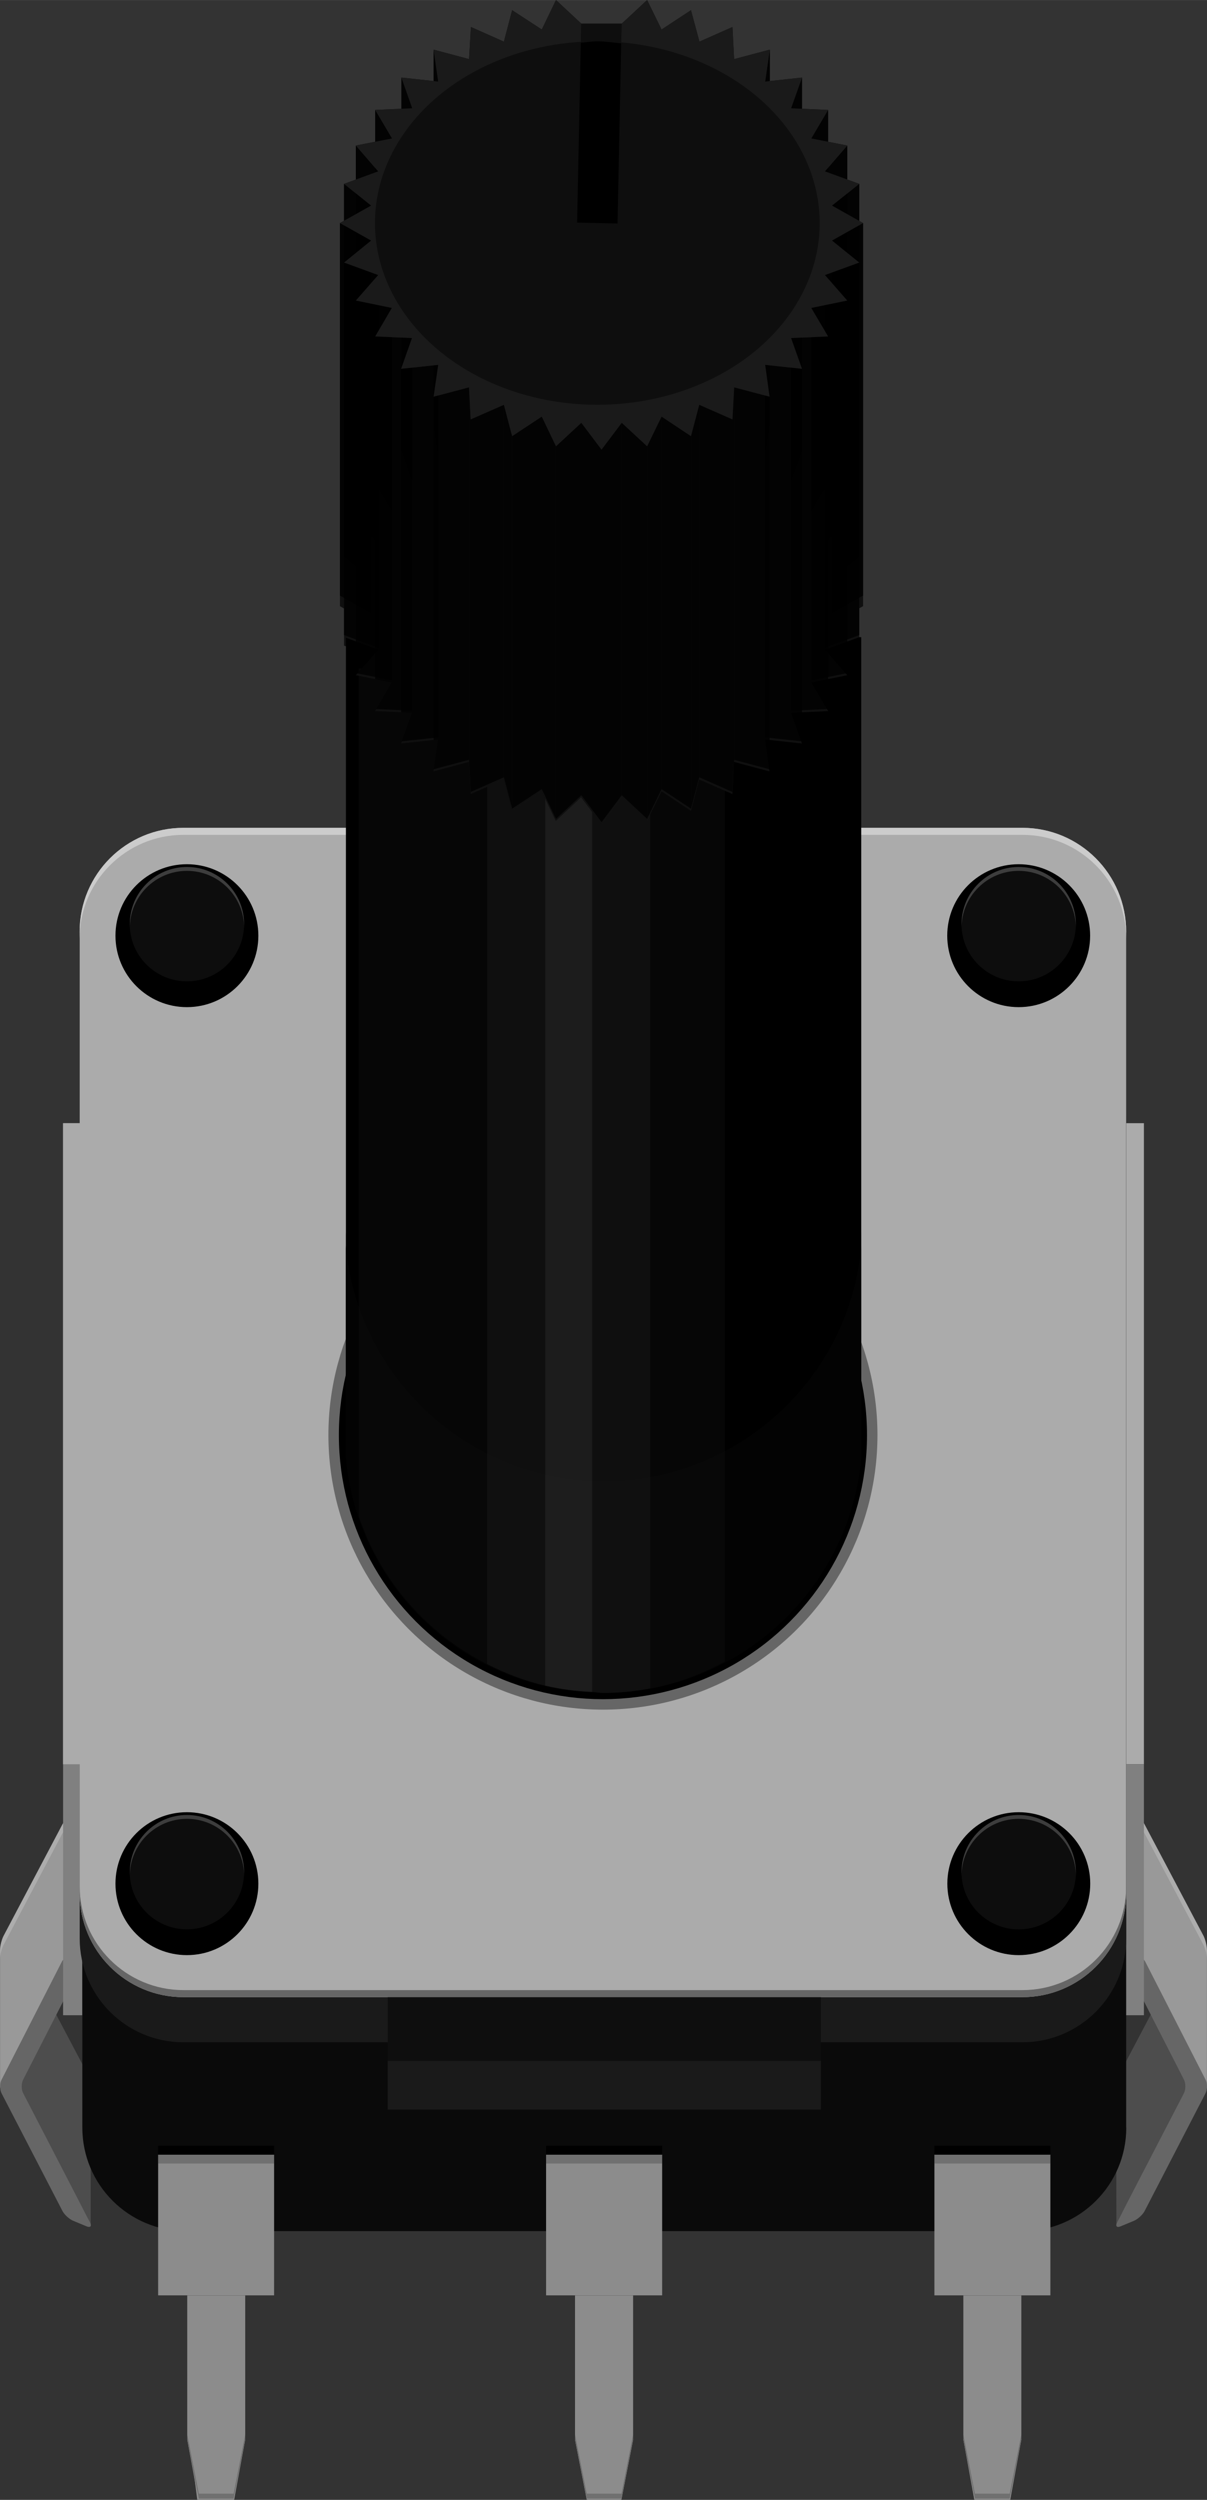 <?xml version='1.0' encoding='utf-8'?>
<!DOCTYPE svg>
<!-- Generator: Adobe Illustrator 16.0.0, SVG Export Plug-In . SVG Version: 6.00 Build 0)  -->
<svg xmlns="http://www.w3.org/2000/svg"  width="0.311in" xml:space="preserve" xmlns:xml="http://www.w3.org/XML/1998/namespace" x="0px" version="1.1" y="0px" height="0.644in" viewBox="0 0 22.401 46.385" baseProfile="basic" id="0">
 <rect x="0" y="0" width="22.401" height="46.385" fill="#333333" stroke="none"/>
 <desc   id="0.0" oldid="0.0">
  <referenceFile   id="0.0.0" oldid="0.0.0">starter-poti.svg</referenceFile>
 </desc>
 <g   id="0.1">
  <g   id="0.1.0">
   <g   id="0.1.0.0">
    <path  fill="#4D4D4D"  id="0.1.0.0.0" d="M1.618,41.137c0.036,0.069,0.065,0.203,0.065,0.125l0-2.527c0-0.078-0.03-0.198-0.066-0.267l-1.09-2.065c-0.036-0.068-0.066-0.062-0.066,0.017l-0.117,1.993c0,0.078-0.03,0.255,0.006,0.324L1.618,41.137z"/>
    <path  fill="#999999"  id="0.1.0.0.1" d="M0.066,38.588c-0.036,0.069-0.065,0.203-0.065,0.125l0-2.527c0-0.078,0.03-0.198,0.066-0.267l1.09-2.065c0.036-0.068,0.066-0.062,0.066,0.017v2.321c0,0.078-0.029,0.198-0.065,0.268L0.066,38.588z"/>
    <g   id="0.1.0.0.2">
     <path  fill="#666666"  id="0.1.0.0.2.0" d="M1.605,41.111c-0.036-0.069-0.094-0.183-0.13-0.252l-1.045-2.02c-0.036-0.069-0.036-0.183,0-0.252l1.035-2.025c0.036-0.069,0.008-0.155-0.062-0.19l-0.066-0.034c-0.069-0.035-0.155-0.008-0.19,0.062l-1.118,2.189c-0.036,0.069-0.035,0.183,0,0.252l1.13,2.183c0.036,0.069,0.124,0.15,0.196,0.181l0.25,0.104c0.072,0.03,0.102-0.002,0.066-0.071L1.605,41.111z"/>
    </g>
   </g>
   <rect  width="0.357" x="1.171" y="20.84" fill="#ABABAB"  height="11.896" id="0.1.0.1"/>
   <path  opacity="0.2" fill="#FFFFFF"  id="0.1.0.2" d="M1.222,34.04c0-0.078-0.03-0.085-0.066-0.017l-1.09,2.065C0.03,36.157,0,36.277,0,36.355v-0.17c0-0.078,0.03-0.198,0.066-0.267l1.09-2.065c0.036-0.068,0.066-0.062,0.066,0.017"/>
   <rect  width="0.357" x="1.171" y="32.736" fill="#808080"  height="4.656" id="0.1.0.3"/>
  </g>
  <g   id="0.1.1">
   <g   id="0.1.1.0">
    <path  fill="#4D4D4D"  id="0.1.1.0.0" d="M20.783,41.137c-0.035,0.069-0.064,0.203-0.064,0.125l-0.002-2.527c0-0.078,0.031-0.198,0.066-0.267l1.09-2.065c0.037-0.068,0.066-0.062,0.066,0.017l0.117,1.993c0,0.078,0.029,0.255-0.006,0.324L20.783,41.137z"/>
    <path  fill="#999999"  id="0.1.1.0.1" d="M22.336,38.588c0.035,0.069,0.064,0.203,0.064,0.125v-2.527c0-0.078-0.029-0.198-0.064-0.267l-1.092-2.065c-0.035-0.068-0.064-0.062-0.064,0.017v2.321c0,0.078,0.029,0.198,0.064,0.268L22.336,38.588z"/>
    <g   id="0.1.1.0.2">
     <path  fill="#666666"  id="0.1.1.0.2.0" d="M20.797,41.111c0.035-0.069,0.094-0.183,0.129-0.252l1.047-2.02c0.035-0.069,0.035-0.183,0-0.252l-1.035-2.025c-0.035-0.069-0.008-0.155,0.063-0.19l0.066-0.034c0.068-0.035,0.154-0.008,0.189,0.062l1.119,2.189c0.035,0.069,0.035,0.183-0.002,0.252l-1.129,2.183c-0.035,0.069-0.125,0.15-0.195,0.181l-0.25,0.104c-0.072,0.03-0.102-0.002-0.066-0.071L20.797,41.111z"/>
    </g>
   </g>
   <rect  width="0.732" x="20.498" y="20.84" fill="#ABABAB"  height="11.896" id="0.1.1.1"/>
   <path  opacity="0.2" fill="#FFFFFF"  id="0.1.1.2" d="M21.18,34.04c0-0.078,0.029-0.085,0.064-0.017l1.092,2.065c0.035,0.068,0.064,0.188,0.064,0.267v-0.17c0-0.078-0.029-0.198-0.064-0.267l-1.092-2.065c-0.035-0.068-0.064-0.062-0.064,0.017"/>
   <rect  width="0.357" x="20.873" y="32.736" fill="#808080"  height="4.656" id="0.1.1.3"/>
  </g>
  <rect  width="1.135" x="10.639" y="0.436" fill="#0E0E0E"  height="0.484" id="0.1.2"/>
  <g   id="0.1.3">
   <polygon  fill="#8C8C8C" points="3.475,45.265 4.551,45.265 4.346,46.382 3.68,46.382 "  id="connector0pin"/>
   <polygon  fill="#8C8C8C" points="3.59,45.829 4.417,45.829 4.344,46.385 3.661,46.385 "  id="connector0terminal"/>
   <polygon  fill="#8C8C8C" points="10.672,45.269 11.75,45.269 11.533,46.382 10.889,46.382 "  id="connector1pin"/>
   <polygon  fill="#8C8C8C" points="10.795,45.829 11.627,45.829 11.514,46.385 10.908,46.385 "  id="connector1terminal"/>
   <polygon  fill="#8C8C8C" points="17.879,45.265 18.955,45.265 18.75,46.382 18.082,46.382 "  id="connector2pin"/>
   <polygon  fill="#8C8C8C" points="17.992,45.829 18.84,45.829 18.746,46.385 18.086,46.385 "  id="connector2terminal"/>
  </g>
  <g   id="0.1.4" transform="translate(100,144.521)">
   <g   id="0.1.4">
    <g   id="0.1.4">
     <g   id="0.1.4.0.0.0" transform="matrix(1, 0, 0, 1, 1388.89, 1968.75)">
      <g   id="0.1.4.0.0">
       <g   id="0.1.4.0">
        <g   id="0.1.4.0.0">
         <path  fill="#0A0A0A"  id="0.1.4.0.0.0" d="M-1467.987-2073.793c0,1.06-0.861,1.92-1.92,1.92h-15.533c-1.063,0-1.922-0.861-1.922-1.921v-18.637c0-1.061,0.859-1.922,1.922-1.922h15.531c1.063,0,1.92,0.862,1.92,1.922v18.638H-1467.987z"/>
         <path  fill="#1A1A1A"  id="0.1.4.0.0.1" d="M-1467.989-2077.303c0,1.064-0.863,1.926-1.928,1.926h-15.568c-1.064,0-1.926-0.861-1.926-1.926v-18.683c0-1.064,0.861-1.926,1.926-1.926h15.57c1.064,0,1.926,0.863,1.926,1.926V-2077.303L-1467.989-2077.303z"/>
         <path  fill="#ABABAB"  id="0.1.4.0.0.2" d="M-1467.989-2078.14c0,1.064-0.863,1.926-1.928,1.926h-15.568c-1.064,0-1.926-0.861-1.926-1.926v-17.846c0-1.064,0.861-1.926,1.926-1.926h15.57c1.064,0,1.926,0.863,1.926,1.926V-2078.14L-1467.989-2078.14z"/>
         <path  fill="#CCCCCC"  id="0.1.4.0.0.3" d="M-1487.413-2095.855c0-1.063,0.863-1.926,1.928-1.926h15.57c1.063,0,1.926,0.862,1.926,1.926v-0.13c0-1.063-0.863-1.926-1.926-1.926h-15.57c-1.064,0-1.928,0.861-1.928,1.926V-2095.855z"/>
         <path  fill="#666666"  id="0.1.4.0.0.4" d="M-1467.989-2078.271c0,1.064-0.861,1.926-1.926,1.926h-15.57c-1.063,0-1.926-0.861-1.926-1.926v0.131c0,1.063,0.862,1.926,1.926,1.926h15.57c1.064,0,1.926-0.861,1.926-1.926V-2078.271z"/>
         <path   id="0.1.4.0.0.5" d="M-1469.984-2079.646c0.734,0,1.328,0.594,1.328,1.326s-0.594,1.326-1.328,1.326c-0.73,0-1.324-0.594-1.324-1.326S-1470.714-2079.646-1469.984-2079.646z"/>
         <circle  cx="-1485.421"  cy="-2078.32" r="1.326" id="0.1.4.0.0.6"/>
         <circle  cx="-1469.984"  cy="-2095.91" r="1.326" id="0.1.4.0.0.7"/>
         <circle  cx="-1485.421"  cy="-2095.91" r="1.326" id="0.1.4.0.0.8"/>
         <path  fill="#0D0D0D"  id="0.1.4.0.0.9" d="M-1469.984-2079.594c0.588,0,1.063,0.475,1.063,1.061s-0.475,1.061-1.063,1.061c-0.584,0-1.061-0.475-1.061-1.061S-1470.568-2079.594-1469.984-2079.594z"/>
         <circle  fill="#0D0D0D" cx="-1485.421"  cy="-2078.534" r="1.061" id="0.1.4.0.0.10"/>
         <circle  fill="#0D0D0D" cx="-1469.984"  cy="-2096.124" r="1.061" id="0.1.4.0.0.11"/>
         <circle  fill="#0D0D0D" cx="-1485.421"  cy="-2096.124" r="1.061" id="0.1.4.0.0.12"/>
         <path  fill="#666666"  id="0.1.4.0.0.13" d="M-1482.471-2086.428c0.207-2.45,2.279-4.376,4.783-4.376c2.504,0,4.576,1.926,4.783,4.376v-3.926c-0.207-2.451-2.318-7.196-4.82-7.196c-2.504,0-4.539,4.746-4.746,7.196V-2086.428z"/>
         <circle  fill="#666666" cx="-1477.7"  cy="-2086.644" r="5.095" id="0.1.4.0.0.14"/>
         <circle  cx="-1477.7"  cy="-2086.644" r="4.901" id="0.1.4.0.0.15"/>
         <path   id="0.1.4.0.0.16" d="M-1473.579-2101.216l0.414,0.473l-0.668,0.136l0.314,0.53l-0.689,0.031l0.201,0.57l-0.682-0.074l0.08,0.592l-0.658-0.176l-0.029,0.597l-0.619-0.271l-0.15,0.583l-0.547-0.363l-0.271,0.551l-0.471-0.438l-0.375,0.5l-0.375-0.5l-0.469,0.438l-0.263-0.551l-0.551,0.363l-0.151-0.583l-0.618,0.271l-0.031-0.597l-0.657,0.176l0.086-0.592l-0.688,0.074l0.202-0.57l-0.684-0.031l0.309-0.53l-0.667-0.136l0.416-0.473l-0.6-0.222v15.203c0.206,2.449,2.278,4.376,4.781,4.376c2.506,0,4.578-1.927,4.783-4.376v-15.214h-0.035L-1473.579-2101.216z"/>
         <polygon  opacity="0.7" points="-1472.943,-2109.172 -1472.943,-2109.86 -1473.165,-2109.941 -1473.165,-2110.571 -1473.521,-2110.641 -1473.521,-2111.232 -1474.005,-2111.254 -1474.005,-2111.833 -1474.603,-2111.768 -1474.603,-2112.351 -1475.265,-2112.175 -1475.296,-2112.771 -1475.909,-2112.499 -1476.066,-2113.083 -1476.612,-2112.724 -1476.88,-2113.271 -1477.351,-2112.833 -1477.353,-2112.834 -1477.429,-2109.125 -1478.179,-2109.141 -1478.103,-2112.835 -1478.571,-2113.271 -1478.835,-2112.724 -1479.385,-2113.083 -1479.538,-2112.499 -1480.15,-2112.771 -1480.185,-2112.175 -1480.843,-2112.351 -1480.843,-2111.768 -1481.44,-2111.833 -1481.44,-2111.254 -1481.927,-2111.232 -1481.927,-2110.642 -1482.286,-2110.571 -1482.286,-2109.94 -1482.505,-2109.86 -1482.505,-2109.175 -1482.581,-2109.133 -1482.581,-2102.024 -1482.505,-2101.981 -1482.505,-2101.292 -1482.286,-2101.213 -1482.286,-2100.587 -1481.927,-2100.514 -1481.927,-2099.921 -1481.446,-2099.898 -1481.446,-2099.319 -1480.843,-2099.385 -1480.843,-2098.802 -1480.185,-2098.978 -1480.155,-2098.381 -1479.538,-2098.653 -1479.385,-2098.07 -1478.835,-2098.434 -1478.571,-2097.882 -1478.101,-2098.32 -1477.726,-2097.82 -1477.351,-2098.32 -1476.88,-2097.882 -1476.612,-2098.434 -1476.066,-2098.07 -1475.913,-2098.653 -1475.296,-2098.381 -1475.265,-2098.978 -1474.607,-2098.802 -1474.607,-2099.386 -1474.005,-2099.319 -1474.005,-2099.898 -1473.521,-2099.921 -1473.521,-2100.515 -1473.165,-2100.587 -1473.165,-2101.211 -1472.943,-2101.292 -1472.943,-2101.985 -1472.872,-2102.024 -1472.872,-2109.133 "  id="0.1.4.0.0.17"/>
         <g   id="0.1.4.0.0.18">
          <g   id="0.1.4.0.0.18.0">
           <g   id="0.1.4.0.0.18.0.0">
            <g   id="0.1.4.0.0.18.0.0.0">
             <g  opacity="0.8"  id="0.1.4.0.0.18.0.0.0.0">
              <polygon  points="-1474.603,-2112.351 -1474.603,-2105.438 -1474.689,-2104.846 -1474.689,-2111.758 "  id="0.1.4.0.0.18.0.0.0.0.0"/>
             </g>
             <g  opacity="0.8"  id="0.1.4.0.0.18.0.0.0.1">
              <polygon  points="-1480.757,-2111.758 -1480.757,-2104.846 -1480.843,-2105.438 -1480.843,-2112.351 "  id="0.1.4.0.0.18.0.0.0.1.0"/>
             </g>
             <g  opacity="0.8"  id="0.1.4.0.0.18.0.0.0.2">
              <polygon  points="-1481.239,-2111.263 -1481.239,-2104.352 -1481.44,-2104.922 -1481.44,-2111.833 "  id="0.1.4.0.0.18.0.0.0.2.0"/>
             </g>
             <g  opacity="0.8"  id="0.1.4.0.0.18.0.0.0.3">
              <polygon  points="-1474.005,-2111.833 -1474.005,-2104.922 -1474.208,-2104.352 -1474.208,-2111.263 "  id="0.1.4.0.0.18.0.0.0.3.0"/>
             </g>
             <g  opacity="0.8"  id="0.1.4.0.0.18.0.0.0.4">
              <polygon  points="-1481.614,-2110.703 -1481.614,-2103.79 -1481.927,-2104.32 -1481.927,-2111.232 "  id="0.1.4.0.0.18.0.0.0.4.0"/>
             </g>
             <g  opacity="0.8"  id="0.1.4.0.0.18.0.0.0.5">
              <polygon  points="-1473.521,-2111.232 -1473.521,-2104.32 -1473.833,-2103.79 -1473.833,-2110.703 "  id="0.1.4.0.0.18.0.0.0.5.0"/>
             </g>
             <g  opacity="0.8"  id="0.1.4.0.0.18.0.0.0.6">
              <polygon  points="-1473.165,-2110.571 -1473.165,-2103.658 -1473.579,-2103.181 -1473.579,-2110.092 "  id="0.1.4.0.0.18.0.0.0.6.0"/>
             </g>
             <g  opacity="0.8"  id="0.1.4.0.0.18.0.0.0.7">
              <polygon  points="-1481.872,-2110.092 -1481.872,-2103.181 -1482.286,-2103.658 -1482.286,-2110.571 "  id="0.1.4.0.0.18.0.0.0.7.0"/>
             </g>
             <g  opacity="0.8"  id="0.1.4.0.0.18.0.0.0.8">
              <polygon  points="-1472.943,-2109.86 -1472.943,-2102.948 -1473.448,-2102.545 -1473.448,-2109.457 "  id="0.1.4.0.0.18.0.0.0.8.0"/>
             </g>
             <g  opacity="0.8"  id="0.1.4.0.0.18.0.0.0.9">
              <polygon  points="-1482.003,-2109.457 -1482.003,-2102.545 -1482.505,-2102.948 -1482.505,-2109.86 "  id="0.1.4.0.0.18.0.0.0.9.0"/>
             </g>
             <g  opacity="0.8"  id="0.1.4.0.0.18.0.0.0.10">
              <polygon  points="-1472.872,-2109.133 -1472.872,-2102.221 -1473.448,-2101.896 -1473.448,-2108.808 "  id="0.1.4.0.0.18.0.0.0.10.0"/>
             </g>
             <g  opacity="0.8"  id="0.1.4.0.0.18.0.0.0.11">
              <polygon  points="-1482.003,-2108.808 -1482.003,-2101.896 -1482.581,-2102.221 -1482.581,-2109.133 "  id="0.1.4.0.0.18.0.0.0.11.0"/>
             </g>
             <g  opacity="0.8"  id="0.1.4.0.0.18.0.0.0.12">
              <polygon  points="-1481.872,-2108.168 -1481.872,-2101.256 -1482.505,-2101.488 -1482.505,-2108.4 "  id="0.1.4.0.0.18.0.0.0.12.0"/>
             </g>
             <g  opacity="0.8"  id="0.1.4.0.0.18.0.0.0.13">
              <polygon  points="-1472.943,-2108.4 -1472.943,-2101.488 -1473.579,-2101.256 -1473.579,-2108.168 "  id="0.1.4.0.0.18.0.0.0.13.0"/>
             </g>
             <g  opacity="0.8"  id="0.1.4.0.0.18.0.0.0.14">
              <polygon  points="-1473.165,-2107.695 -1473.165,-2100.783 -1473.833,-2100.647 -1473.833,-2107.558 "  id="0.1.4.0.0.18.0.0.0.14.0"/>
             </g>
             <g  opacity="0.8"  id="0.1.4.0.0.18.0.0.0.15">
              <polygon  points="-1481.618,-2107.558 -1481.618,-2100.647 -1482.286,-2100.783 -1482.286,-2107.695 "  id="0.1.4.0.0.18.0.0.0.15.0"/>
             </g>
             <g  opacity="0.8"  id="0.1.4.0.0.18.0.0.0.16">
              <polygon  points="-1481.244,-2106.999 -1481.244,-2100.085 -1481.927,-2100.117 -1481.927,-2107.029 "  id="0.1.4.0.0.18.0.0.0.16.0"/>
             </g>
             <g  opacity="0.8"  id="0.1.4.0.0.18.0.0.0.17">
              <polygon  points="-1473.521,-2107.029 -1473.521,-2100.117 -1474.208,-2100.085 -1474.208,-2106.999 "  id="0.1.4.0.0.18.0.0.0.17.0"/>
             </g>
             <g  opacity="0.8"  id="0.1.4.0.0.18.0.0.0.18">
              <polygon  points="-1480.757,-2106.502 -1480.757,-2099.59 -1481.446,-2099.516 -1481.446,-2106.428 "  id="0.1.4.0.0.18.0.0.0.18.0"/>
             </g>
             <g  opacity="0.8"  id="0.1.4.0.0.18.0.0.0.19">
              <polygon  points="-1474.005,-2106.428 -1474.005,-2099.516 -1474.689,-2099.59 -1474.689,-2106.502 "  id="0.1.4.0.0.18.0.0.0.19.0"/>
             </g>
             <g  opacity="0.8"  id="0.1.4.0.0.18.0.0.0.20">
              <polygon  points="-1474.607,-2105.911 -1474.607,-2098.998 -1475.265,-2099.174 -1475.265,-2106.085 "  id="0.1.4.0.0.18.0.0.0.20.0"/>
             </g>
             <g  opacity="0.8"  id="0.1.4.0.0.18.0.0.0.21">
              <polygon  points="-1480.185,-2106.085 -1480.185,-2099.174 -1480.843,-2098.998 -1480.843,-2105.911 "  id="0.1.4.0.0.18.0.0.0.21.0"/>
             </g>
             <g  opacity="0.8"  id="0.1.4.0.0.18.0.0.0.22">
              <polygon  points="-1480.155,-2105.49 -1480.155,-2098.577 -1480.185,-2099.174 -1480.185,-2106.085 "  id="0.1.4.0.0.18.0.0.0.22.0"/>
             </g>
             <g  opacity="0.8"  id="0.1.4.0.0.18.0.0.0.23">
              <polygon  points="-1475.265,-2106.085 -1475.265,-2099.174 -1475.296,-2098.577 -1475.296,-2105.49 "  id="0.1.4.0.0.18.0.0.0.23.0"/>
             </g>
             <g  opacity="0.8"  id="0.1.4.0.0.18.0.0.0.24">
              <polygon  points="-1479.538,-2105.761 -1479.538,-2098.85 -1480.155,-2098.577 -1480.155,-2105.49 "  id="0.1.4.0.0.18.0.0.0.24.0"/>
             </g>
             <g  opacity="0.8"  id="0.1.4.0.0.18.0.0.0.25">
              <polygon  points="-1475.296,-2105.49 -1475.296,-2098.577 -1475.913,-2098.85 -1475.913,-2105.761 "  id="0.1.4.0.0.18.0.0.0.25.0"/>
             </g>
             <g  opacity="0.8"  id="0.1.4.0.0.18.0.0.0.26">
              <polygon  points="-1479.385,-2105.179 -1479.385,-2098.267 -1479.538,-2098.85 -1479.538,-2105.761 "  id="0.1.4.0.0.18.0.0.0.26.0"/>
             </g>
             <g  opacity="0.8"  id="0.1.4.0.0.18.0.0.0.27">
              <polygon  points="-1478.835,-2105.542 -1478.835,-2098.63 -1479.385,-2098.267 -1479.385,-2105.179 "  id="0.1.4.0.0.18.0.0.0.27.0"/>
             </g>
             <g  opacity="0.8"  id="0.1.4.0.0.18.0.0.0.28">
              <polygon  points="-1476.066,-2105.179 -1476.066,-2098.267 -1476.612,-2098.63 -1476.612,-2105.542 "  id="0.1.4.0.0.18.0.0.0.28.0"/>
             </g>
             <g  opacity="0.8"  id="0.1.4.0.0.18.0.0.0.29">
              <polygon  points="-1475.913,-2105.761 -1475.913,-2098.85 -1476.066,-2098.267 -1476.066,-2105.179 "  id="0.1.4.0.0.18.0.0.0.29.0"/>
             </g>
             <g  opacity="0.8"  id="0.1.4.0.0.18.0.0.0.30">
              <polygon  points="-1478.101,-2105.427 -1478.101,-2098.517 -1478.571,-2098.078 -1478.571,-2104.991 "  id="0.1.4.0.0.18.0.0.0.30.0"/>
             </g>
             <g  opacity="0.8"  id="0.1.4.0.0.18.0.0.0.31">
              <polygon  points="-1476.88,-2104.991 -1476.88,-2098.078 -1477.351,-2098.517 -1477.351,-2105.427 "  id="0.1.4.0.0.18.0.0.0.31.0"/>
             </g>
             <g  opacity="0.8"  id="0.1.4.0.0.18.0.0.0.32">
              <polygon  points="-1476.612,-2105.542 -1476.612,-2098.63 -1476.88,-2098.078 -1476.88,-2104.991 "  id="0.1.4.0.0.18.0.0.0.32.0"/>
             </g>
             <g  opacity="0.8"  id="0.1.4.0.0.18.0.0.0.33">
              <polygon  points="-1478.571,-2104.991 -1478.571,-2098.078 -1478.835,-2098.63 -1478.835,-2105.542 "  id="0.1.4.0.0.18.0.0.0.33.0"/>
             </g>
             <g  opacity="0.8"  id="0.1.4.0.0.18.0.0.0.34">
              <polygon  points="-1477.351,-2105.427 -1477.351,-2098.517 -1477.726,-2098.017 -1477.726,-2104.929 "  id="0.1.4.0.0.18.0.0.0.34.0"/>
             </g>
             <g  opacity="0.8"  id="0.1.4.0.0.18.0.0.0.35">
              <polygon  points="-1477.726,-2104.929 -1477.726,-2098.017 -1478.101,-2098.517 -1478.101,-2105.427 "  id="0.1.4.0.0.18.0.0.0.35.0"/>
             </g>
             <polygon  fill="#1A1A1A" points="-1473.448,-2108.808 -1472.872,-2109.133 -1473.448,-2109.457 -1472.943,-2109.86 -1473.579,-2110.092 -1473.165,-2110.571 -1473.833,-2110.703 -1473.521,-2111.232 -1474.208,-2111.263 -1474.005,-2111.833 -1474.689,-2111.758 -1474.603,-2112.351 -1475.265,-2112.175 -1475.296,-2112.771 -1475.909,-2112.499 -1476.066,-2113.083 -1476.612,-2112.724 -1476.88,-2113.271 -1477.351,-2112.833 -1477.353,-2112.834 -1477.429,-2109.125 -1478.179,-2109.141 -1478.103,-2112.835 -1478.571,-2113.271 -1478.835,-2112.724 -1479.385,-2113.083 -1479.538,-2112.499 -1480.15,-2112.771 -1480.185,-2112.175 -1480.843,-2112.351 -1480.757,-2111.758 -1481.44,-2111.833 -1481.239,-2111.263 -1481.927,-2111.232 -1481.614,-2110.703 -1482.286,-2110.571 -1481.872,-2110.092 -1482.505,-2109.86 -1482.003,-2109.457 -1482.581,-2109.133 -1482.003,-2108.808 -1482.505,-2108.4 -1481.872,-2108.168 -1482.286,-2107.695 -1481.618,-2107.558 -1481.927,-2107.029 -1481.244,-2106.999 -1481.446,-2106.428 -1480.757,-2106.502 -1480.843,-2105.911 -1480.185,-2106.085 -1480.155,-2105.49 -1479.538,-2105.761 -1479.385,-2105.179 -1478.835,-2105.542 -1478.571,-2104.991 -1478.101,-2105.427 -1477.726,-2104.929 -1477.351,-2105.427 -1476.88,-2104.991 -1476.612,-2105.542 -1476.066,-2105.179 -1475.913,-2105.761 -1475.296,-2105.49 -1475.265,-2106.085 -1474.607,-2105.911 -1474.689,-2106.502 -1474.005,-2106.428 -1474.208,-2106.999 -1473.521,-2107.029 -1473.833,-2107.558 -1473.165,-2107.695 -1473.579,-2108.168 -1472.943,-2108.4 "  id="0.1.4.0.0.18.0.0.0.36"/>
            </g>
           </g>
          </g>
         </g>
         <path  fill="#030303"  id="0.1.4.0.0.19" d="M-1472.905-2090.16c-0.207,2.45-2.279,4.376-4.783,4.376c-2.503,0-4.576-1.926-4.783-4.376v3.925c0.207,2.449,2.279,4.376,4.783,4.376c2.504,0,4.576-1.927,4.783-4.376V-2090.16z"/>
         <rect  width="8.039" x="-1481.694" y="-2075.035" fill="#1A1A1A"  height="0.906" id="0.1.4.0.0.20"/>
         <rect  width="8.039" x="-1481.694" y="-2076.214" fill="#0E0E0E"  height="1.18" id="0.1.4.0.0.21"/>
        </g>
       </g>
      </g>
     </g>
    </g>
   </g>
  </g>
  <ellipse  fill="#0E0E0E" cx="11.086"  cy="4.138" rx="4.127" ry="3.372" id="0.1.5"/>
  <g   id="0.1.6">
   <path   id="0.1.6.0" d="M11.461,4.146l0.068-3.343c-0.146-0.013-0.291-0.037-0.443-0.037c-0.105,0-0.203,0.019-0.307,0.025L10.711,4.13L11.461,4.146z"/>
  </g>
  <g   id="0.1.7">
   <g   id="breadboard_1_">
    <rect  width="1.076" x="17.879" y="42.591" fill="#8C8C8C"  height="2.678" id="0.1.7.0.0"/>
    <rect  width="1.078" x="10.672" y="42.591" fill="#8C8C8C"  height="2.678" id="0.1.7.0.1"/>
    <rect  width="1.076" x="3.475" y="42.591" fill="#8C8C8C"  height="2.678" id="0.1.7.0.2"/>
   </g>
   <g   id="breadboard_2_">
    <polygon  fill="#8C8C8C" points="18.094,46.362 18.739,46.362 18.955,45.266 17.879,45.266 "  id="0.1.7.1.0"/>
    <polygon  fill="#8C8C8C" points="10.889,46.362 11.535,46.362 11.75,45.266 10.672,45.266 "  id="0.1.7.1.1"/>
    <polygon  fill="#8C8C8C" points="3.69,46.362 4.336,46.362 4.551,45.266 3.475,45.266 "  id="0.1.7.1.2"/>
   </g>
   <g   id="breadboard">
    <rect  width="2.152" x="17.342" y="39.979" fill="#8C8C8C"  height="2.611" id="0.1.7.2.0"/>
    <rect  width="2.154" x="10.135" y="39.979" fill="#8C8C8C"  height="2.611" id="0.1.7.2.1"/>
    <rect  width="2.152" x="2.935" y="39.979" fill="#8C8C8C"  height="2.611" id="0.1.7.2.2"/>
   </g>
   <g  opacity="0.2"  id="breadboard_3_">
    <rect  width="2.152" x="17.342" y="39.979"  height="0.165" id="0.1.7.3.0"/>
    <rect  width="2.154" x="10.135" y="39.979"  height="0.165" id="0.1.7.3.1"/>
    <rect  width="2.152" x="2.935" y="39.979"  height="0.165" id="0.1.7.3.2"/>
   </g>
   <g   id="breadboard_4_">
    <rect  width="2.152" x="17.342" y="39.814"  height="0.165" id="0.1.7.4.0"/>
    <rect  width="2.154" x="10.135" y="39.814"  height="0.165" id="0.1.7.4.1"/>
    <rect  width="2.152" x="2.935" y="39.814"  height="0.165" id="0.1.7.4.2"/>
   </g>
  </g>
  <rect  width="0.357" x="1.171" y="20.84" fill="#ABABAB"  height="11.896" id="0.1.8"/>
  <g   id="0.1.9">
   <polygon  fill="none" points="6.602,12.527 6.656,12.539 6.656,12.466 "  id="0.1.9.0"/>
   <path  fill="none"  id="0.1.9.1" d="M6.602,12.527l0.054-0.062v-0.061H6.71l0.309-0.351l-0.6-0.222v15.203c0.032,0.379,0.122,0.738,0.238,1.087V12.539L6.602,12.527z"/>
   <path  fill="none"  id="0.1.9.2" d="M15.948,11.822l-0.637,0.232l0.414,0.473l-0.668,0.136l0.314,0.53l-0.689,0.031l0.201,0.57l-0.682-0.074l0.08,0.592l-0.658-0.176l-0.029,0.597l-0.141-0.062v16.157c1.395-0.746,2.391-2.143,2.529-3.793V11.822H15.948z"/>
   <path  opacity="0.2" fill="#202020"  id="0.1.9.3" d="M12.975,14.462l-0.15,0.583l-0.547-0.363l-0.211,0.428v16.22c0.496-0.091,0.957-0.27,1.387-0.5V14.672L12.975,14.462z"/>
   <polygon  opacity="0.2" fill="#202020" points="6.656,12.466 6.71,12.405 6.656,12.405 "  id="0.1.9.4"/>
   <path  opacity="0.2" fill="#202020"  id="0.1.9.5" d="M9.042,30.877V14.598l-0.309,0.136l-0.031-0.597l-0.657,0.176l0.086-0.592l-0.688,0.074l0.202-0.57l-0.684-0.031l0.309-0.53l-0.613-0.125v15.584C7.056,29.327,7.923,30.31,9.042,30.877z"/>
   <path  opacity="0.2" fill="#202020"  id="0.1.9.6" d="M10.053,14.682l-0.551,0.363l-0.151-0.583l-0.309,0.136v16.279c0.34,0.173,0.698,0.312,1.077,0.399V14.821L10.053,14.682z"/>
   <path  opacity="0.2" fill="#353535"  id="0.1.9.7" d="M10.053,14.682l-0.551,0.363l-0.151-0.583l-0.309,0.136v16.279c0.34,0.173,0.698,0.312,1.077,0.399V14.821L10.053,14.682z"/>
   <path  opacity="0.2" fill="#202020"  id="0.1.9.8" d="M11.535,14.795l-0.375,0.5l-0.17-0.227v16.324c0.07,0.003,0.139,0.02,0.209,0.02c0.297,0,0.586-0.031,0.867-0.083v-16.22l-0.061,0.123L11.535,14.795z"/>
   <path  opacity="0.2" fill="#353535"  id="0.1.9.9" d="M11.535,14.795l-0.375,0.5l-0.17-0.227v16.324c0.07,0.003,0.139,0.02,0.209,0.02c0.297,0,0.586-0.031,0.867-0.083v-16.22l-0.061,0.123L11.535,14.795z"/>
   <path  opacity="0.2" fill="#202020"  id="0.1.9.10" d="M10.785,14.795l-0.469,0.438l-0.197-0.412v16.456c0.283,0.065,0.572,0.103,0.871,0.116V15.068L10.785,14.795z"/>
   <path  opacity="0.2" fill="#353535"  id="0.1.9.11" d="M10.785,14.795l-0.469,0.438l-0.197-0.412v16.456c0.283,0.065,0.572,0.103,0.871,0.116V15.068L10.785,14.795z"/>
   <path  opacity="0.2" fill="#515151"  id="0.1.9.12" d="M10.785,14.795l-0.469,0.438l-0.197-0.412v16.456c0.283,0.065,0.572,0.103,0.871,0.116V15.068L10.785,14.795z"/>
  </g>
  <g  opacity="0.2"  id="0.1.10">
   <path  fill="#FFFFFF"  id="0.1.10.0" d="M19.967,17.219c0-0.586-0.475-1.061-1.061-1.061c-0.584,0-1.061,0.475-1.061,1.061v-0.072c0-0.586,0.477-1.061,1.061-1.061c0.586,0,1.061,0.475,1.061,1.061V17.219z"/>
   <path  fill="#FFFFFF"  id="0.1.10.1" d="M4.531,17.219c0-0.586-0.475-1.061-1.061-1.061s-1.061,0.475-1.061,1.061v-0.072c0-0.586,0.475-1.061,1.061-1.061s1.061,0.475,1.061,1.061V17.219z"/>
  </g>
  <g  opacity="0.2"  id="0.1.11">
   <path  fill="#FFFFFF"  id="0.1.11.0" d="M19.967,34.81c0-0.586-0.475-1.062-1.061-1.062c-0.584,0-1.061,0.476-1.061,1.062v-0.071c0-0.586,0.477-1.062,1.061-1.062c0.586,0,1.061,0.476,1.061,1.062V34.81z"/>
   <path  fill="#FFFFFF"  id="0.1.11.1" d="M4.531,34.81c0-0.586-0.475-1.062-1.061-1.062s-1.061,0.476-1.061,1.062v-0.071c0-0.586,0.475-1.062,1.061-1.062s1.061,0.476,1.061,1.062V34.81z"/>
  </g>
  <g  opacity="0.2"  id="0.1.12">
   <polygon  points="18.955,45.172 18.739,46.269 18.094,46.269 17.879,45.172 17.879,45.266 18.094,46.362 18.739,46.362 18.955,45.266 "  id="0.1.12.0"/>
   <polygon  points="11.75,45.172 11.535,46.269 10.889,46.269 10.672,45.172 10.672,45.266 10.889,46.362 11.535,46.362 11.75,45.266 "  id="0.1.12.1"/>
   <polygon  points="4.551,45.172 4.336,46.269 3.69,46.269 3.475,45.172 3.475,45.266 3.69,46.362 4.336,46.362 4.551,45.266 "  id="0.1.12.2"/>
  </g>
 </g>
</svg>
